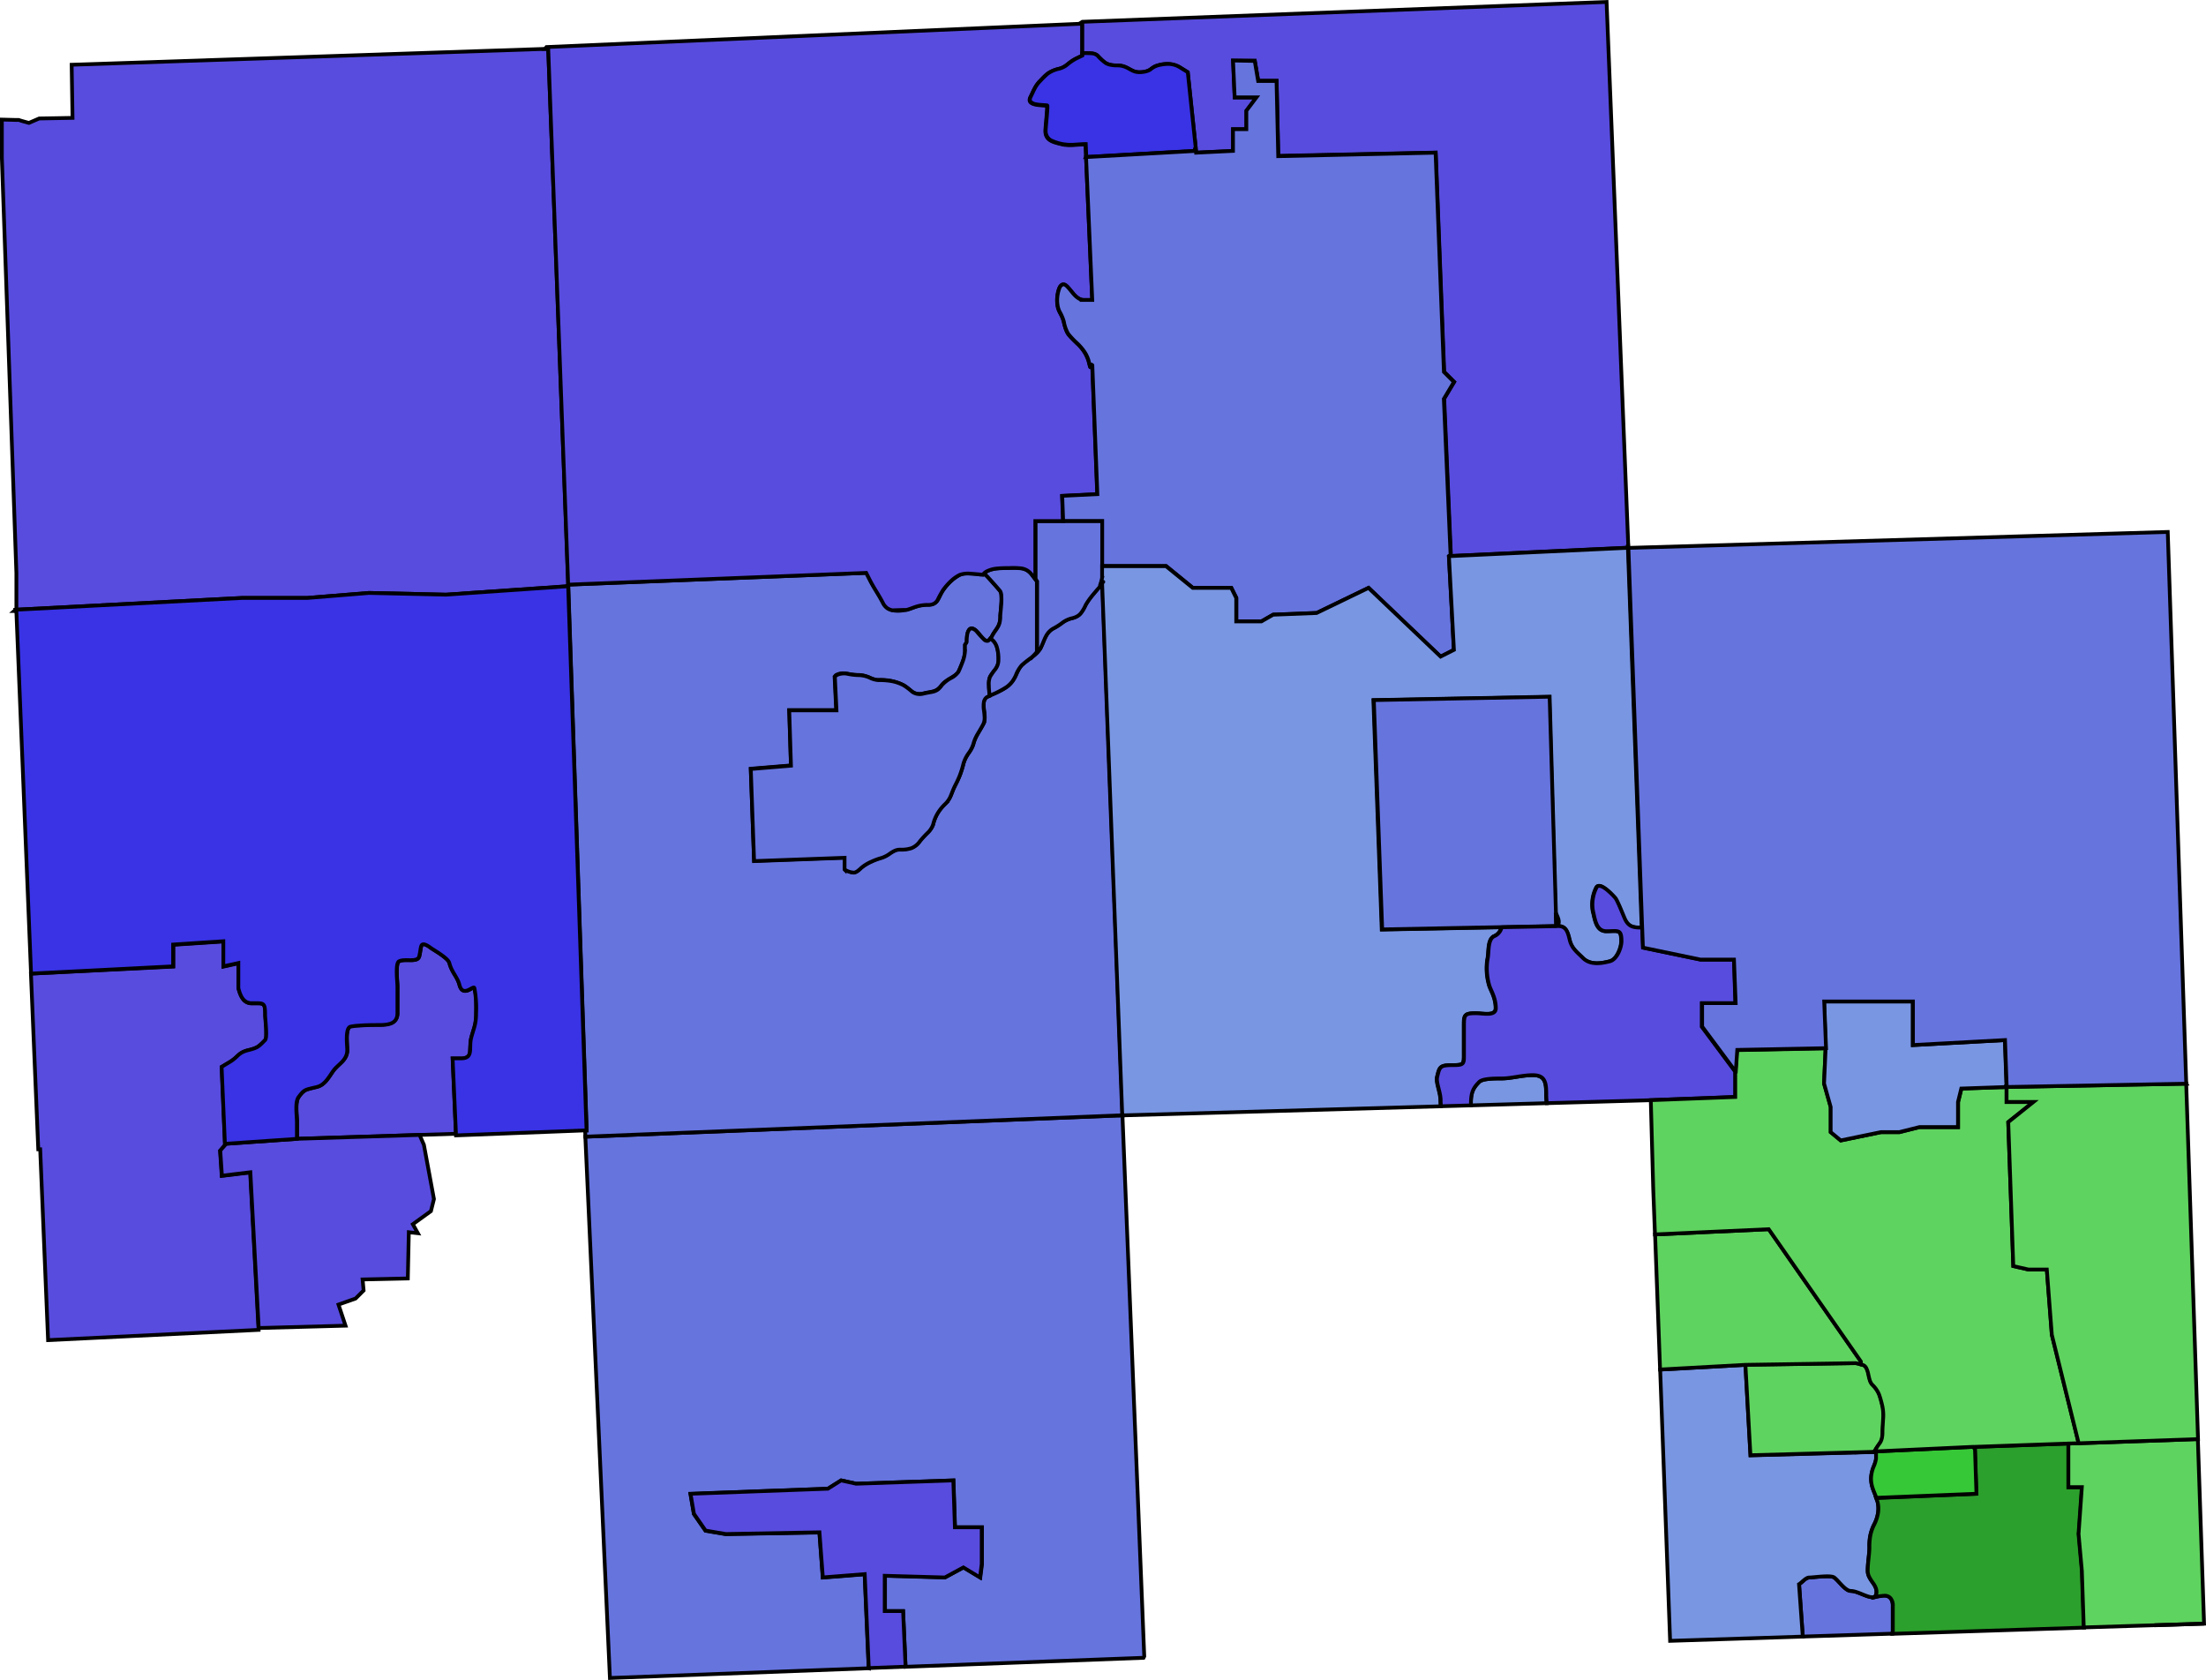 <?xml version="1.0" encoding="UTF-8" standalone="no"?>
<svg
   id="Layer_1"
   data-name="Layer 1"
   viewBox="0 0 586.836 446.917"
   version="1.1"
   sodipodi:docname="2020_US_Presidential_Election_in_Oakland_County,_Michigan.svg"
   xml:space="preserve"
   inkscape:export-filename="../Counties/Michigan's_11th_District_by_City.svg"
   inkscape:export-xdpi="86.432709"
   inkscape:export-ydpi="86.432709"
   width="586.836"
   height="446.917"
   inkscape:version="1.2.1 (9c6d41e4, 2022-07-14)"
   xmlns:inkscape="http://www.inkscape.org/namespaces/inkscape"
   xmlns:sodipodi="http://sodipodi.sourceforge.net/DTD/sodipodi-0.dtd"
   xmlns="http://www.w3.org/2000/svg"
   xmlns:svg="http://www.w3.org/2000/svg"><sodipodi:namedview
     id="namedview74"
     pagecolor="#ffffff"
     bordercolor="#000000"
     borderopacity="0.25"
     inkscape:showpageshadow="2"
     inkscape:pageopacity="0.0"
     inkscape:pagecheckerboard="0"
     inkscape:deskcolor="#d1d1d1"
     showgrid="false"
     inkscape:zoom="1.4374811"
     inkscape:cx="330.0913"
     inkscape:cy="220.52464"
     inkscape:window-width="1540"
     inkscape:window-height="956"
     inkscape:window-x="127"
     inkscape:window-y="14"
     inkscape:window-maximized="0"
     inkscape:current-layer="Layer_1" /><defs
     id="defs4"><style
       id="style2">.cls-1{fill:#e27f90;}.cls-1,.cls-10,.cls-11,.cls-12,.cls-13,.cls-2,.cls-3,.cls-4,.cls-5,.cls-6,.cls-7,.cls-8,.cls-9{stroke:#000;}.cls-1,.cls-10,.cls-11,.cls-12,.cls-2,.cls-3,.cls-5,.cls-6,.cls-8,.cls-9{fill-rule:evenodd;}.cls-2{fill:#cc2f4a;}.cls-3{fill:#ccc;}.cls-13,.cls-4{fill:none;}.cls-5,.cls-7{fill:#86b6f2;}.cls-6{fill:#f2b3be;}.cls-8{fill:#4389e3;}.cls-9{fill:#0645b4;}.cls-10{fill:#b9d7ff;}.cls-11{fill:#002b84;}.cls-12{fill:#1666cb;}.cls-13{stroke-width:3px;}</style></defs><path
     id="path3356"
     class="cls-1"
     d="m 4.221,162.206 -0.041,0.002 0.01,0.031 z" /><path
     id="path3354"
     class="cls-1"
     d="m 145.82,12.518 v 0.461 l -126.758,4.246 0.234,14.135 -8.875,0.16 -2.729,1.176 c 0,0 -2.406,-0.641 -2.566,-0.748 -0.08,-0.053 -0.098,-0.038 -1.137,-0.045 -0.499,-0.004 -2.399,-0.065 -3.49,-0.09 v 10.256 L 4.359,152.399 v 9.66 l -0.139,0.146 60.109,-3.127 h 17.359 l 16.49,-1.34 20.49,0.459 32.51,-2.25 z"
     style="fill:#584cde;fill-opacity:1" /><path
     id="path2490"
     class="cls-3"
     d="m 112.07,251.679 -0.54,-20.88 h -6.25 v 11.59 l -29,0.43 0.46,24.06 h 12 v 4 h 6.67 v 2 c 1.74,-0.15 3.55,-0.17 5.34,-0.17 2.63,0 4.92,-0.36 4.92,-3.13 v -7.16 c 0,-1.2 -0.62,-6.15 0.43,-6.68 1.64,-0.82 4.92,0.45 5.37,-1.33 0.3,-1.22 0.33,-2.15 0.54,-2.73 z" /><path
     id="path2544"
     class="cls-6"
     d="m 78.99,302.969 42.31,-1.35 -0.88,-20 h 2.24 a 2.77,2.77 0 0 0 1.77,-0.45 1.84,1.84 0 0 0 0.59,-1.2 30.28,30.28 0 0 1 0.32,-3.69 c 0.32,-1.29 0.65,-2.17 0.91,-3.12 a 13.34,13.34 0 0 0 0.42,-3.56 v -3.48 a 16.81,16.81 0 0 0 -0.42,-3.24 c -0.06,-0.24 -0.28,-0.19 -0.6,0 a 8.93,8.93 0 0 1 -1.16,0.59 1.58,1.58 0 0 1 -1.26,0 c -0.4,-0.18 -0.74,-0.62 -1,-1.53 a 10,10 0 0 0 -1.28,-2.7 11.5,11.5 0 0 1 -1.39,-3.07 2.68,2.68 0 0 0 -0.82,-1.14 13.39,13.39 0 0 0 -1.51,-1.19 c -1.1,-0.77 -2.26,-1.43 -2.59,-1.68 a 4.66,4.66 0 0 0 -1.84,-1 0.66,0.66 0 0 0 -0.71,0.51 c -0.21,0.58 -0.24,1.51 -0.54,2.73 a 1.17,1.17 0 0 1 -0.8,0.85 4.18,4.18 0 0 1 -1.45,0.17 h -1.65 a 3.91,3.91 0 0 0 -1.47,0.31 c -0.27,0.14 -0.43,0.56 -0.52,1.11 a 13.33,13.33 0 0 0 -0.08,2 c 0,1.45 0.17,3 0.17,3.58 v 7 a 3,3 0 0 1 -0.4,1.65 2.54,2.54 0 0 1 -1.08,1 8.4,8.4 0 0 1 -3.44,0.51 c -1.79,0 -3.6,0 -5.34,0.17 a 12.69,12.69 0 0 0 -2.21,0.26 c -0.37,0.09 -0.62,0.45 -0.77,1 a 7.75,7.75 0 0 0 -0.23,1.85 c 0,1.36 0.12,2.82 0.12,3.44 a 4.11,4.11 0 0 1 -0.37,1.73 5.51,5.51 0 0 1 -0.94,1.31 27.37,27.37 0 0 0 -2.27,2.3 c -0.59,0.77 -1.16,1.76 -1.85,2.61 a 6.15,6.15 0 0 1 -1.14,1.14 4.23,4.23 0 0 1 -1.48,0.71 19.69,19.69 0 0 0 -3,0.85 5.17,5.17 0 0 0 -1.84,1.82 3,3 0 0 0 -0.51,1.36 9.23,9.23 0 0 0 -0.12,1.82 c 0,1.27 0.17,2.59 0.17,3.5 v 4.46 z"
     style="fill:#584cde;fill-opacity:1" /><path
     id="path2571"
     class="cls-5"
     d="m 12.79,356.519 56,-2.73 -2.24,-41.88 -7.56,0.91 -0.45,-6.68 1.59,-1.81 h -0.26 l -0.88,-20.48 2.24,-1.33 a 12.3,12.3 0 0 0 2.24,-1.82 5.84,5.84 0 0 1 1,-0.71 6.91,6.91 0 0 1 1.65,-0.59 8.05,8.05 0 0 0 2.56,-0.94 14,14 0 0 0 1.88,-1.73 2.18,2.18 0 0 0 0.28,-1.17 c 0,-0.67 0,-1.33 0,-2 -0.08,-1.45 -0.25,-3 -0.25,-3.49 a 12.16,12.16 0 0 0 -0.09,-1.91 1.42,1.42 0 0 0 -0.45,-0.93 2,2 0 0 0 -1.08,-0.29 h -1.94 a 3,3 0 0 1 -1.39,-0.31 2.92,2.92 0 0 1 -1,-0.88 8,8 0 0 1 -1.17,-2.81 v -6.68 l -4,0.88 v -6.68 l -13.36,0.88 v 5.8 l -37.88,1.87 1.95,46.74 h 0.51 z"
     style="fill:#584cde;fill-opacity:1" /><path
     id="path2635"
     class="cls-5"
     d="m 111.615,301.926 -32.596,1.031 -18.84,1.32 -1.59,1.811 0.449,6.68 7.561,-0.91 2.217,41.441 23.098,-0.629 -1.871,-5.613 4.543,-1.604 2.139,-2.139 -0.268,-2.939 12.027,-0.268 0.268,-12.295 2.406,0.268 -1.336,-2.404 4.811,-3.475 0.801,-3.209 -2.672,-14.432 z"
     style="fill:#584cde;fill-opacity:1" /><path
     id="path2642"
     class="cls-8"
     d="m 298.6,296.719 -142.89,5.68 6.54,144 68.84,-2.59 -1.08,-25 -11.14,0.88 -0.9,-12 -24.92,0.45 -5.37,-0.91 -3.1,-4.46 -0.91,-5.34 36.56,-1.38 3.55,-2.21 4,0.88 25.86,-0.88 0.42,12.47 h 7.17 v 9.8 l -0.45,3.51 -4.43,-2.67 -4.92,2.67 -16,-0.45 v 9.45 h 4.8 l 0.66,14.8 63.3,-2.39 0.2,-0.39 -5.8,-143.89 z"
     style="fill:#6674de;fill-opacity:1" /><path
     id="path2654"
     class="cls-8"
     d="m 231.09,443.759 9.81,-0.37 -0.66,-14.8 h -4.89 v -9.38 l 16,0.45 4.92,-2.67 4.43,2.67 0.45,-3.55 v -9.8 h -7.13 l -0.42,-12.47 -25.86,0.88 -4,-0.88 -3.51,2.21 -36.54,1.34 0.91,5.34 3.1,4.46 5.37,0.91 24.92,-0.45 0.9,12 11.14,-0.88 1.08,25 z"
     style="fill:#584cde;fill-opacity:1" /><path
     id="path2672"
     class="cls-5"
     d="m 230.44,152.399 -79.26,3.12 -0.28,0.45 h 0.28 l 4.89,144.77 h -0.42 l 0.08,1.65 142.64,-5.68 0.25,-0.43 -5.37,-141.21 c 1.72,-1.72 -3.37,3.62 -4.46,5.8 -0.89,1.77 -1.41,3 -3.55,3.55 -2.58,0.65 -2.84,1.64 -4.92,2.67 -2.08,1.03 -2.43,3.11 -3.55,5.34 -0.85,1.7 -3.86,3.41 -4.91,4.47 -1.54,1.53 -1.41,3.85 -4,5.79 -1.56,1.17 -3.8,1.9 -5.34,2.67 -1.92,1.44 0.19,5 -0.88,7.13 -1,1.94 -2.2,3.45 -2.67,5.35 -0.47,1.9 -2.1,3 -2.67,5.34 a 25,25 0 0 1 -2.25,5.79 c -1.18,2.37 -1,3.19 -2.67,4.89 a 10.63,10.63 0 0 0 -3.13,5.34 c -0.39,1.6 -2.44,3 -3.55,4.46 -1.44,1.93 -2.73,2.25 -5.34,2.25 -1.93,0 -3.08,1.76 -4.91,2.22 a 17,17 0 0 0 -5.35,2.67 c -1.63,1.63 -2.13,1.6 -4.43,0.45 v -3.12 l -24.07,0.88 -0.88,-24.5 10.69,-0.88 -0.46,-14.72 h 12.5 l -0.43,-8.89 c 0.15,-0.15 0.24,-0.36 0.43,-0.45 2.05,-1 3.09,0 5.79,0 2.54,0 3.63,1.33 5.34,1.33 a 13.52,13.52 0 0 1 6.68,1.34 c 1.81,0.9 2.57,2.94 5.34,2.24 2.45,-0.61 3.42,-0.25 4.92,-2.24 1.09,-1.46 3.86,-2.34 4.46,-3.55 0.42,-0.84 1.76,-3.77 1.76,-5.35 v -1.82 c 0.15,-0.29 0.46,-0.55 0.46,-0.88 0,-2.78 0.74,-4.59 2.67,-2.67 1.28,1.28 2.63,4.09 4,1.34 1,-2.06 2.25,-2.54 2.25,-5.34 0,-1.28 0.72,-5.75 0,-6.71 -0.35,-0.46 -3.89,-4.43 -4,-4.43 -1.61,0 -5.27,-0.7 -6.67,0 a 12.63,12.63 0 0 0 -4.44,4 c -1.44,1.93 -1.24,4 -4,4 -2.76,0 -3.93,0.88 -5.77,1.34 -2.29,0.57 -5,0.63 -6.25,-1.79 -1.13,-2.26 -2.41,-3.95 -3.55,-6.23 l -0.91,-1.79 z"
     style="fill:#6674de;fill-opacity:1" /><path
     id="path2674"
     class="cls-4"
     d="M 256.73,171.519" /><path
     id="path2693"
     class="cls-1"
     d="m 263.29,185.019 c -0.17,-1.78 -0.42,-3.94 0.11,-5 0.72,-1.45 2.24,-2.29 2.24,-4.46 0,-2.86 -0.49,-4.79 -2.24,-5.71 -0.19,0.22 -0.38,0.57 -0.57,0.62 a 1.12,1.12 0 0 1 -1,-0.28 c -0.7,-0.69 -1.37,-1.43 -2,-2.19 a 2.43,2.43 0 0 0 -1.22,-0.79 0.83,0.83 0 0 0 -0.83,0.37 3,3 0 0 0 -0.48,1.22 10.63,10.63 0 0 0 -0.14,1.87 c 0,0.33 -0.31,0.59 -0.46,0.88 v 1.79 a 10,10 0 0 1 -0.74,3 c -0.38,1 -0.81,2 -1,2.39 a 5.45,5.45 0 0 1 -2,1.67 8.81,8.81 0 0 0 -2.41,1.88 5.56,5.56 0 0 1 -1,1.11 3.49,3.49 0 0 1 -1.05,0.54 c -0.74,0.23 -1.59,0.29 -2.82,0.59 a 3.74,3.74 0 0 1 -1.76,0.06 3.36,3.36 0 0 1 -1.28,-0.57 17.5,17.5 0 0 0 -2.3,-1.73 11.63,11.63 0 0 0 -3.15,-1.08 19,19 0 0 0 -3.53,-0.26 6.24,6.24 0 0 1 -2.35,-0.68 7.56,7.56 0 0 0 -3,-0.65 17.3,17.3 0 0 1 -3.12,-0.4 4.57,4.57 0 0 0 -1.28,0 4,4 0 0 0 -1.39,0.43 c -0.19,0.09 -0.28,0.3 -0.43,0.45 l 0.43,8.89 h -12.57 l 0.46,14.72 -10.69,0.88 0.88,24.5 24.07,-0.88 v 3.12 a 5.2,5.2 0 0 0 2.47,0.83 c 0.62,-0.06 1.15,-0.47 2,-1.28 a 10.59,10.59 0 0 1 2.65,-1.62 17.14,17.14 0 0 1 2.7,-1 8.22,8.22 0 0 0 2.41,-1.28 8.38,8.38 0 0 1 1.17,-0.66 3.37,3.37 0 0 1 1.33,-0.28 8.57,8.57 0 0 0 3.1,-0.4 5.06,5.06 0 0 0 2.24,-1.85 27.47,27.47 0 0 1 2,-2.18 5.54,5.54 0 0 0 1.5,-2.28 10.49,10.49 0 0 1 1.23,-3 12.29,12.29 0 0 1 1.9,-2.36 6.33,6.33 0 0 0 1.53,-2.19 c 0.31,-0.71 0.55,-1.51 1.14,-2.7 0.45,-0.88 0.85,-1.7 1.22,-2.61 a 23.91,23.91 0 0 0 1,-3.18 9.09,9.09 0 0 1 1.39,-2.87 8.3,8.3 0 0 0 1.28,-2.47 10.33,10.33 0 0 1 1.13,-2.65 c 0.49,-0.85 1.05,-1.73 1.54,-2.7 a 3.75,3.75 0 0 0 0.31,-1.81 16.72,16.72 0 0 0 -0.2,-2 7.39,7.39 0 0 1 0,-1.88 2.06,2.06 0 0 1 0.8,-1.42 c 0.22,-0.11 0.52,-0.23 0.77,-0.34 z"
     style="fill:#6674de;fill-opacity:1" /><path
     id="path2706"
     class="cls-5"
     d="m 275.45,138.619 v 15.46 l 0.42,0.57 v 18.75 c -0.35,0.39 -0.66,0.79 -1.05,1.17 a 7.32,7.32 0 0 0 2,-2.11 c 0.56,-1.11 0.89,-2.17 1.37,-3.09 a 5.11,5.11 0 0 1 0.85,-1.25 4.65,4.65 0 0 1 1.33,-1 16.1,16.1 0 0 0 2.28,-1.47 7,7 0 0 1 2.64,-1.2 4.71,4.71 0 0 0 1.34,-0.54 3.32,3.32 0 0 0 0.9,-0.77 10.26,10.26 0 0 0 1.31,-2.24 20.75,20.75 0 0 1 2.19,-3 c 0.64,-0.78 1.13,-1.32 1.62,-1.88 a 15.54,15.54 0 0 0 0.65,-2.21 v -15.19 z"
     style="fill:#6674de;fill-opacity:1" /><path
     id="path2695"
     class="cls-5"
     d="m 268.32,151.069 c -2.58,0 -4.26,0.11 -5.8,0.88 a 2.65,2.65 0 0 0 -1,0.88 h 0.54 c 0.15,0 3.69,4 4,4.43 a 2.58,2.58 0 0 1 0.31,1.28 13.35,13.35 0 0 1 0,2 c -0.09,1.4 -0.28,2.83 -0.28,3.47 a 6.76,6.76 0 0 1 -0.2,1.73 4.59,4.59 0 0 1 -0.54,1.22 c -0.43,0.73 -1,1.36 -1.51,2.39 a 3.3,3.3 0 0 1 -0.34,0.57 3.24,3.24 0 0 1 1,0.88 4.26,4.26 0 0 1 0.65,1.25 11,11 0 0 1 0.45,3.52 4,4 0 0 1 -0.25,1.42 4.58,4.58 0 0 1 -0.6,1.08 15.2,15.2 0 0 0 -1.39,2 5,5 0 0 0 -0.31,2.22 c 0,0.89 0.11,1.89 0.2,2.78 a 23.7,23.7 0 0 0 4.57,-2.33 7.16,7.16 0 0 0 1.51,-1.5 10.21,10.21 0 0 0 0.88,-1.54 8.87,8.87 0 0 1 1.62,-2.75 30.43,30.43 0 0 1 2.53,-2 11.26,11.26 0 0 0 1.47,-1.54 v -18.79 c -0.44,-0.6 -0.89,-1.17 -1.33,-1.76 -1.62,-2.16 -3.75,-1.79 -6.22,-1.79 z"
     style="fill:#6674de;fill-opacity:1" /><path
     id="path2716"
     class="cls-1"
     d="m 287.92,6.299 -142.55,6.22 -0.37,0.48 h 0.82 v -0.46 0 l 5.32,143 v 0 l 79.28,-3.13 0.91,1.79 c 1.14,2.28 2.42,4 3.55,6.23 a 3.74,3.74 0 0 0 1.17,1.39 4.05,4.05 0 0 0 1.33,0.54 l 2.73,-0.09 c 0.34,0 0.69,0 1,0 0.92,-0.23 1.68,-0.58 2.56,-0.86 a 10.28,10.28 0 0 1 3.21,-0.48 3.13,3.13 0 0 0 1.59,-0.34 2.65,2.65 0 0 0 0.94,-0.94 27.78,27.78 0 0 1 1.5,-2.73 17.69,17.69 0 0 1 2.11,-2.38 9.63,9.63 0 0 1 2.33,-1.62 6.59,6.59 0 0 1 2.89,-0.29 c 1.16,0.06 2.36,0.21 3.24,0.26 a 2.65,2.65 0 0 1 1,-0.88 7.52,7.52 0 0 1 2.5,-0.74 28,28 0 0 1 3.3,-0.14 20.69,20.69 0 0 1 3.43,0.08 4.34,4.34 0 0 1 1.48,0.51 4.55,4.55 0 0 1 1.31,1.2 l 0.91,1.19 v -15.49 h 7.38 l -0.25,-6.67 9.35,-0.46 -1.34,-34.29 c -0.88,-0.89 -0.16,2.12 -0.91,-0.89 a 10.32,10.32 0 0 0 -3.09,-4.91 c -2.58,-2.58 -2.73,-2.39 -3.58,-5.8 -0.62,-2.46 -1.77,-2.58 -1.77,-5.77 0,-1.4 0.6,-5.65 2.67,-3.58 1.44,1.44 2.5,3.58 4.44,3.58 h 2.24 l -1.79,-41.42 c -1.88,0 -4.41,0.45 -6.22,0 -2.25,-0.57 -4.46,-0.93 -4.46,-3.58 0,-0.91 0.65,-6.62 0.42,-6.68 -0.84,-0.21 -5.6,0.13 -4.43,-2.22 0.87,-1.74 1.29,-3.08 2.67,-4.46 1.38,-1.38 2,-2.4 4.89,-3.12 2,-0.5 2.61,-1.75 4.46,-2.67 l 1.79,-0.88 V 6.329 Z"
     style="fill:#584cde;fill-opacity:1" /><path
     id="path2841"
     class="cls-4"
     d="m 283.46,-141.141 -0.17,-0.34 -0.57,0.37 h 0.74 z" /><path
     id="path2857"
     class="cls-5"
     d="m 287.92,14.169 c 1.66,-0.08 3.36,0 4,0.6 1.79,1.79 2.27,2.67 5.34,2.67 2.82,0 3.42,1.79 5.8,1.79 3.2,0 3,-1.33 4.88,-1.79 a 7.28,7.28 0 0 1 5.8,0.42 c 0.74,0.45 1.47,0.92 2.22,1.37 l 2.27,21.39 9.8,-0.45 v -5.77 h 3.55 v -4.91 l 2.68,-3.56 h -5.8 l -0.43,-9.8 h 5.77 l 0.91,5.34 h 4.89 l 0.45,20 41.88,-0.88 2.25,58.34 2.67,2.67 -2.67,4.46 1.79,41.85 47.2,-2.21 -5.79,-145.18 -139.46,5.28 v 0 l -0.74,0.49 h 0.74 v 7.87 z"
     style="fill:#584cde;fill-opacity:1" /><path
     id="path2868"
     class="cls-2"
     d="m 288.94,41.759 28.82,-1.62 0.31,-0.94 -2.1,-20 c -0.75,-0.45 -1.48,-0.92 -2.22,-1.37 a 5.53,5.53 0 0 0 -1.51,-0.62 5.6,5.6 0 0 0 -1.47,-0.2 11.23,11.23 0 0 0 -2.82,0.4 5.34,5.34 0 0 0 -1.93,1.08 3.77,3.77 0 0 1 -1.11,0.48 6.73,6.73 0 0 1 -1.84,0.23 4.1,4.1 0 0 1 -1.51,-0.29 10.74,10.74 0 0 1 -1.22,-0.62 8.14,8.14 0 0 0 -1.31,-0.6 5.27,5.27 0 0 0 -1.76,-0.28 9.14,9.14 0 0 1 -1.88,-0.17 4.24,4.24 0 0 1 -1.28,-0.49 13.81,13.81 0 0 1 -2.18,-2 2.73,2.73 0 0 0 -1.62,-0.57 15.89,15.89 0 0 0 -2.39,0 v 0.6 l -1.74,0.84 a 13.06,13.06 0 0 0 -2.19,1.5 5.6,5.6 0 0 1 -2.27,1.17 7.88,7.88 0 0 0 -3,1.3 19,19 0 0 0 -1.88,1.82 8.11,8.11 0 0 0 -1.56,2.07 c -0.39,0.72 -0.7,1.48 -1.14,2.35 a 1.58,1.58 0 0 0 -0.17,0.77 0.84,0.84 0 0 0 0.26,0.54 2.75,2.75 0 0 0 1.36,0.6 c 1.15,0.23 2.56,0.2 3,0.31 0.23,0.06 -0.42,5.77 -0.42,6.68 a 3,3 0 0 0 0.37,1.59 2.82,2.82 0 0 0 1,1 12.28,12.28 0 0 0 6.17,1.17 c 1.09,-0.06 2.18,-0.17 3.12,-0.17 l 0.14,3.38 z"
     style="fill:#3933e5;fill-opacity:1" /><path
     id="path2880"
     class="cls-9"
     d="m 328.01,16.099 0.43,9.8 h 5.79 l -2.68,3.56 v 4.91 h -3.55 v 5.77 l -9.82,0.48 -0.14,-1.39 -0.31,0.94 -28.82,1.62 1.65,38 h -2.24 a 2.63,2.63 0 0 1 -1.31,-0.36 5.63,5.63 0 0 1 -1.11,-0.89 c -0.68,-0.71 -1.3,-1.61 -2,-2.33 -0.51,-0.51 -0.93,-0.64 -1.27,-0.51 a 1.68,1.68 0 0 0 -0.83,1 9.33,9.33 0 0 0 -0.57,3.09 8.79,8.79 0 0 0 0.2,1.91 6.25,6.25 0 0 0 0.46,1.25 11.33,11.33 0 0 1 1.11,2.61 9.92,9.92 0 0 0 1.13,3.21 20.69,20.69 0 0 0 2.45,2.59 14.4,14.4 0 0 1 1.93,2.27 8.54,8.54 0 0 1 1.16,2.64 c 0.38,1.51 0.38,1.49 0.4,1.23 a 1.3,1.3 0 0 1 0.11,-0.43 c 0.07,-0.11 0.18,-0.14 0.4,0.09 l 1.34,34.29 -9.35,0.46 0.25,6.67 h 10.39 v 12 h 17 l 7.1,5.8 h 10.26 l 1.33,2.67 v 6.25 h 6.68 l 3.13,-1.79 11.56,-0.45 13.81,-6.68 19.13,18.33 3.55,-1.79 -1.33,-24.95 0.45,-0.31 -1.79,-41.54 2.69,-4.5 -2.67,-2.67 -2.22,-58.33 -41.86,0.93 -0.45,-20 h -4.89 l -0.91,-5.34 z"
     style="fill:#6674de;fill-opacity:1" /><path
     id="path2925"
     class="cls-4"
     d="m 293.23,155.159 0.32,-0.37 c 0,0 -0.07,0 -0.32,0.28 z" /><path
     id="path2965"
     class="cls-4"
     d="m 293.23,155.159 0.32,-0.37 c 0,0 -0.07,0 -0.32,0.28 z" /><path
     id="path2963"
     class="cls-5"
     d="m 433.09,145.269 v 0.46 l -47.2,2.21 v -0.32 l -0.45,0.31 1.33,24.95 -3.54,1.79 -19.18,-18.27 -13.82,6.68 -11.56,0.45 -3.13,1.79 h -6.68 v -6.25 l -1.33,-2.67 h -10.23 l -7.12,-5.78 h -17 v 3.13 a 14.79,14.79 0 0 1 -0.62,2.16 l 0.62,-0.74 v -0.09 c 0.25,-0.24 0.33,-0.31 0.32,-0.28 l -0.32,0.37 5.34,141.13 -0.08,0.14 0.08,0.29 84.71,-2.42 c 0,-0.53 -0.06,-1 -0.06,-1.59 0,-2.15 -1.28,-4.75 -0.91,-6.22 0.64,-2.58 0.66,-3.13 4,-3.13 3.34,0 3.12,-0.25 3.12,-3.55 v -6.7 c 0,-3 0,-3.56 3.13,-3.56 2,0 5.34,0.87 5.34,-1.33 0,-3 -1.43,-4.83 -1.79,-6.25 a 16.2,16.2 0 0 1 -0.43,-6.68 c 0.46,-1.82 -0.06,-5.31 1.76,-6.22 a 3.34,3.34 0 0 0 2,-2.39 l -31.82,0.6 -2.22,-61 46.77,-0.88 1.76,61 c 2.49,-0.28 3,1.09 3.59,3.55 0.59,2.46 1.87,3.24 3.55,4.91 2,2 5.15,1.38 7.13,0.88 1.98,-0.5 3.12,-3.75 3.12,-5.34 0,-3.32 -0.92,-2.67 -4,-2.67 -2.75,0 -3,-3.21 -3.58,-5.34 a 10,10 0 0 1 0.91,-6.25 c 0.94,-1.89 4.8,2.58 4.88,2.67 0.61,0.6 2.31,5.06 2.68,5.8 1,2.06 2.37,2.16 4.57,2.16 l -3.69,-101.5 z m -25.35,140.76 c -3,0 -5.6,0.88 -8.46,0.88 -1.7,0 -4.89,0 -5.8,0.91 -1.62,1.62 -2.22,2.76 -2.22,5.8 v 0.45 l 20.18,-0.59 a 21.85,21.85 0 0 1 -0.15,-2.56 c 0,-3 -0.35,-4.89 -3.55,-4.89 z"
     style="fill:#7996e2;fill-opacity:1" /><path
     id="path2967"
     class="cls-10"
     d="m 412.23,185.359 1.78,61 -46.32,0.89 -2.23,-61 46.77,-0.9 z"
     style="fill:#6674de;fill-opacity:1" /><path
     id="path2976"
     class="cls-5"
     d="m 425.47,235.679 a 0.76,0.76 0 0 0 -0.79,0.46 10,10 0 0 0 -0.91,6.25 c 0.53,2.13 0.83,5.34 3.58,5.34 3.08,0 4,-0.65 4,2.67 0,1.59 -1.14,4.85 -3.12,5.34 -1.98,0.49 -5.1,1.16 -7.13,-0.88 -1.68,-1.67 -3,-2.58 -3.55,-4.91 -0.55,-2.33 -1.1,-3.83 -3.58,-3.55 h -0.43 l -14.07,0.28 a 3.34,3.34 0 0 1 -2,2.39 c -1.83,0.91 -1.31,4.4 -1.77,6.22 a 16.2,16.2 0 0 0 0.43,6.68 c 0.36,1.42 1.79,3.3 1.79,6.25 0,2.2 -3.36,1.33 -5.34,1.33 -3.12,0 -3.13,0.53 -3.13,3.56 v 6.7 c 0,3.3 0.23,3.55 -3.12,3.55 -3.35,0 -3.37,0.55 -4,3.13 -0.37,1.47 0.91,4.07 0.91,6.22 0,0.57 0.05,1.06 0.06,1.59 l 8,-0.23 v -0.45 c 0,-3 0.6,-4.18 2.22,-5.8 0.91,-0.91 4.1,-0.91 5.8,-0.91 2.86,0 5.45,-0.88 8.46,-0.88 3.2,0 3.55,1.91 3.55,4.89 a 21.85,21.85 0 0 0 0.15,2.56 l 27,-0.77 23.15,-0.88 v -6.68 l -8.92,-12 v -6.23 h 8.92 l -0.35,-11.63 h -8.89 l -15.29,-3.18 -0.2,-5.34 c -2.2,0 -3.54,-0.1 -4.57,-2.16 -0.37,-0.74 -2.07,-5.2 -2.68,-5.8 -0.07,-0.07 -2.62,-3 -4.09,-3.13 z"
     style="fill:#584cde;fill-opacity:1" /><path
     id="path2987"
     class="cls-4"
     d="m 413.97,246.229 c 1.14,-0.31 0.77,-1.71 -0.12,-3.39 z" /><path
     id="path3012"
     class="cls-4"
     d="m 298.6,296.719 -0.08,-0.29 -0.17,0.29 z" /><path
     id="path3102"
     class="cls-11"
     d="m 479.57,435.379 23.79,-0.77 c 0,-0.24 0.14,-0.43 0.14,-0.68 v -6.68 c 0,-4.17 -3.83,-2.49 -5.34,-2.24 -0.14,0 -0.16,-0.1 -0.29,-0.15 a 5,5 0 0 1 -1.53,-0.37 c -0.67,-0.24 -1.36,-0.54 -2,-0.79 a 6.12,6.12 0 0 0 -1.93,-0.46 2.16,2.16 0 0 1 -1.17,-0.42 9.14,9.14 0 0 1 -1.16,-1 26.51,26.51 0 0 0 -2.1,-2.14 2.58,2.58 0 0 0 -1.28,-0.31 c -0.64,0 -1.29,0 -1.93,0 -1.39,0.09 -2.83,0.28 -3.47,0.28 a 2.84,2.84 0 0 0 -1.48,0.8 9.68,9.68 0 0 1 -1.22,1 z"
     style="fill:#6674de;fill-opacity:1" /><path
     id="path3090"
     class="cls-9"
     d="m 444.28,436.519 35.29,-1.13 -1,-13.93 c 0.55,-0.27 1.78,-1.79 2.7,-1.79 1.28,0 5.72,-0.72 6.68,0 1.17,0.88 2.93,3.58 4.43,3.58 2.25,0 6.16,3.07 6.71,0.89 0.63,-2.56 -2.25,-3.65 -2.25,-6.26 0,-2.3 0.46,-4.45 0.45,-6.22 a 11.89,11.89 0 0 1 1.34,-6.25 8.82,8.82 0 0 0 0.88,-5.77 c -0.56,-2.23 -1.76,-3.83 -1.76,-6.25 0,-2.42 1.34,-4.23 1.34,-5.34 v -1.79 l -33.42,0.91 -1.34,-24.07 -22.7,1.25 z"
     style="fill:#7996e2;fill-opacity:1" /><path
     id="path3147"
     class="cls-12"
     d="m 550.23,384.029 -24.92,0.88 0.42,12.48 -26.66,1.13 c 0.14,0.39 0.31,0.74 0.42,1.16 a 7.21,7.21 0 0 1 0,3.33 10.71,10.71 0 0 1 -0.85,2.44 11.58,11.58 0 0 0 -1.08,3 16.74,16.74 0 0 0 -0.26,3.24 c 0,1.77 -0.45,3.92 -0.45,6.22 a 3.63,3.63 0 0 0 0.45,1.71 13.57,13.57 0 0 0 0.91,1.45 6,6 0 0 1 0.8,1.42 2.83,2.83 0 0 1 0.09,1.68 1,1 0 0 1 -0.4,0.62 1.17,1.17 0 0 1 -0.71,0.17 0.72,0.72 0 0 0 0.2,0.09 13.64,13.64 0 0 1 3.24,-0.54 2,2 0 0 1 1.47,0.65 3,3 0 0 1 0.63,2.13 v 6.68 c 0,0.25 -0.12,0.44 -0.14,0.68 l 51,-1.65 -0.51,-15.09 -0.88,-9.77 0.88,-12.47 h -3.65 z"
     style="fill:#2ca02c;fill-opacity:1" /><path
     id="path3197"
     class="cls-4"
     d="M 549.81,384.059 Z" /><path
     id="path3154"
     class="cls-5"
     d="m 584.73,382.839 -34.5,1.19 v 11.59 h 3.58 l -0.88,12.47 0.88,9.77 0.51,15.09 32,-1 -1.65,-49.1 z"
     style="fill:#5fd35f;fill-opacity:1" /><path
     id="path3169"
     class="cls-12"
     d="m 525.38,385.369 -0.49,-0.46 -31.54,1.48 5.71,-0.14 v 1.79 a 8.16,8.16 0 0 1 -0.68,2.22 9,9 0 0 0 -0.65,3.12 8.12,8.12 0 0 0 0.48,2.67 c 0.28,0.82 0.64,1.58 0.94,2.42 l 26.62,-1.08 z"
     style="fill:#37c837;fill-opacity:1" /><path
     id="path3178"
     class="cls-4"
     d="M 463.86,363.119 Z" /><path
     id="path3171"
     class="cls-9"
     d="m 493.69,362.619 -29.38,0.45 1.34,24.07 33,-0.91 c 1.22,-2.45 2.22,-2.27 2.22,-5.34 0,-2 0.48,-4.74 0,-6.68 -0.67,-2.65 -0.8,-3.92 -2.67,-5.8 -1.41,-1.4 -0.74,-4.85 -2.68,-5.34 l -1.79,-0.45 z"
     style="fill:#5fd35f;fill-opacity:1" /><path
     id="path3190"
     class="cls-8"
     d="m 495.06,362.979 v -0.77 l -24.52,-35.2 -30.26,1.39 1.33,35.94 22.7,-1.25 29.38,-0.45 z"
     style="fill:#5fd35f;fill-opacity:1" /><path
     id="path3221"
     class="cls-8"
     d="m 552.97,383.949 -7.14,-28.87 -1.33,-17.36 h -4.92 l -4,-0.91 -1.35,-38.29 6.68,-5.34 h -7.13 v -4 l -12,0.43 -0.88,3.58 v 6.67 h -10.27 l -5.34,1.34 h -4.89 l -10.71,2.21 -2.67,-2.21 v -6.68 l -1.79,-6.27 0.42,-9.35 -23.61,0.46 -0.43,6.22 v 6.25 l -22.47,0.85 0.65,23.64 0.46,12.08 30.26,-1.39 24.52,35.2 v 0.77 l 0.42,0.11 a 1.63,1.63 0 0 1 1,0.85 6,6 0 0 1 0.51,1.48 c 0.12,0.55 0.23,1.12 0.4,1.65 a 3.07,3.07 0 0 0 0.74,1.36 7.46,7.46 0 0 1 1.79,2.62 26.72,26.72 0 0 1 0.88,3.18 11.92,11.92 0 0 1 0.17,3.32 c -0.06,1.18 -0.17,2.35 -0.17,3.36 a 7.45,7.45 0 0 1 -0.17,1.76 3.73,3.73 0 0 1 -0.46,1.11 21.64,21.64 0 0 0 -1.53,2.36 l 26.22,-1.23 0.49,0.46 v -0.46 l 24.92,-0.88 2.7,-0.08 z"
     style="fill:#5fd35f;fill-opacity:1" /><path
     id="path3242"
     class="cls-5"
     d="m 533.79,289.159 v 4 h 7.13 l -6.69,5.36 1.34,38.3 4,0.91 h 4.92 l 1.33,17.36 7.14,28.87 31.76,-1.11 -3.15,-94.56 -47.79,0.88 z"
     style="fill:#5fd35f;fill-opacity:1" /><path
     id="path3244"
     class="cls-5"
     d="m 485.23,266.429 0.42,12.47 -0.42,9.35 1.76,6.25 v 6.68 l 2.67,2.21 10.71,-2.21 h 4.89 l 5.34,-1.34 h 10.26 v -6.67 l 0.88,-3.58 11.59,-0.4 0.43,-0.49 -0.43,-12 -24.49,1.33 v -11.6 z"
     style="fill:#7996e2;fill-opacity:1" /><path
     id="path3270"
     class="cls-5"
     d="m 581.58,288.279 -4.92,-146.76 -143.48,4.24 3.67,101 0.2,5.34 15.29,3.18 h 8.93 l 0.45,11.59 h -8.92 v 6.23 l 8.92,12 v 0.43 l 0.43,-6.22 23.61,-0.46 -0.49,-12.42 h 23.61 v 11.59 l 24.49,-1.33 0.43,12 -0.43,0.49 h 0.43 l 47.79,-0.88 z"
     style="fill:#6674de;fill-opacity:1" /><path
     id="path2365"
     class="cls-4"
     d="m 573.62,432.369 12.76,-0.43 -12.76,0.4 z" /><path
     id="path2479"
     class="cls-1"
     d="m 151.18,155.949 -32.53,2.25 -20.47,-0.46 -16.48,1.34 h -17.4 l -60.12,3.13 -0.4,0.34 h 0.57 l 3.91,96.46 37.79,-1.93 v -5.8 l 13.36,-0.88 v 6.68 l 4,-0.88 v 6.68 c 0.55,2.18 1.39,4 3.55,4 3.28,0 3.56,-0.25 3.56,3.13 0,1.06 0.66,6 0,6.68 -1.74,1.73 -1.81,2 -4.44,2.67 -2.83,0.7 -2.66,1.77 -4.91,3.12 l -2.22,1.34 0.88,20.48 19.15,-1.33 v -4.45 c 0,-1.82 -0.58,-5.3 0.46,-6.68 1.59,-2.12 1.68,-1.87 4.88,-2.67 2.22,-0.55 3.3,-2.91 4.47,-4.46 1.17,-1.55 3.58,-2.67 3.58,-5.34 0,-1.23 -0.61,-5.88 0.88,-6.25 a 15,15 0 0 1 2.21,-0.26 c 1.74,-0.15 3.55,-0.17 5.34,-0.17 2.63,0 4.92,-0.36 4.92,-3.13 v -7.14 c 0,-1.2 -0.62,-6.15 0.43,-6.68 1.64,-0.82 4.92,0.45 5.37,-1.33 0.3,-1.22 0.33,-2.15 0.54,-2.73 0.21,-0.58 0.78,-0.81 2.55,0.51 0.66,0.5 4.58,2.66 4.92,4 0.6,2.4 2.19,3.83 2.67,5.77 0.91,3.64 3.77,0 4,0.91 a 28.7,28.7 0 0 1 0.45,6.67 c 0,3.14 -0.69,4.1 -1.33,6.68 -0.64,2.58 0.72,5.34 -2.68,5.34 h -2.24 l 0.91,20.49 34.72,-1.34 -4.89,-144.77 z"
     style="fill:#3933e5;fill-opacity:1" /></svg>
